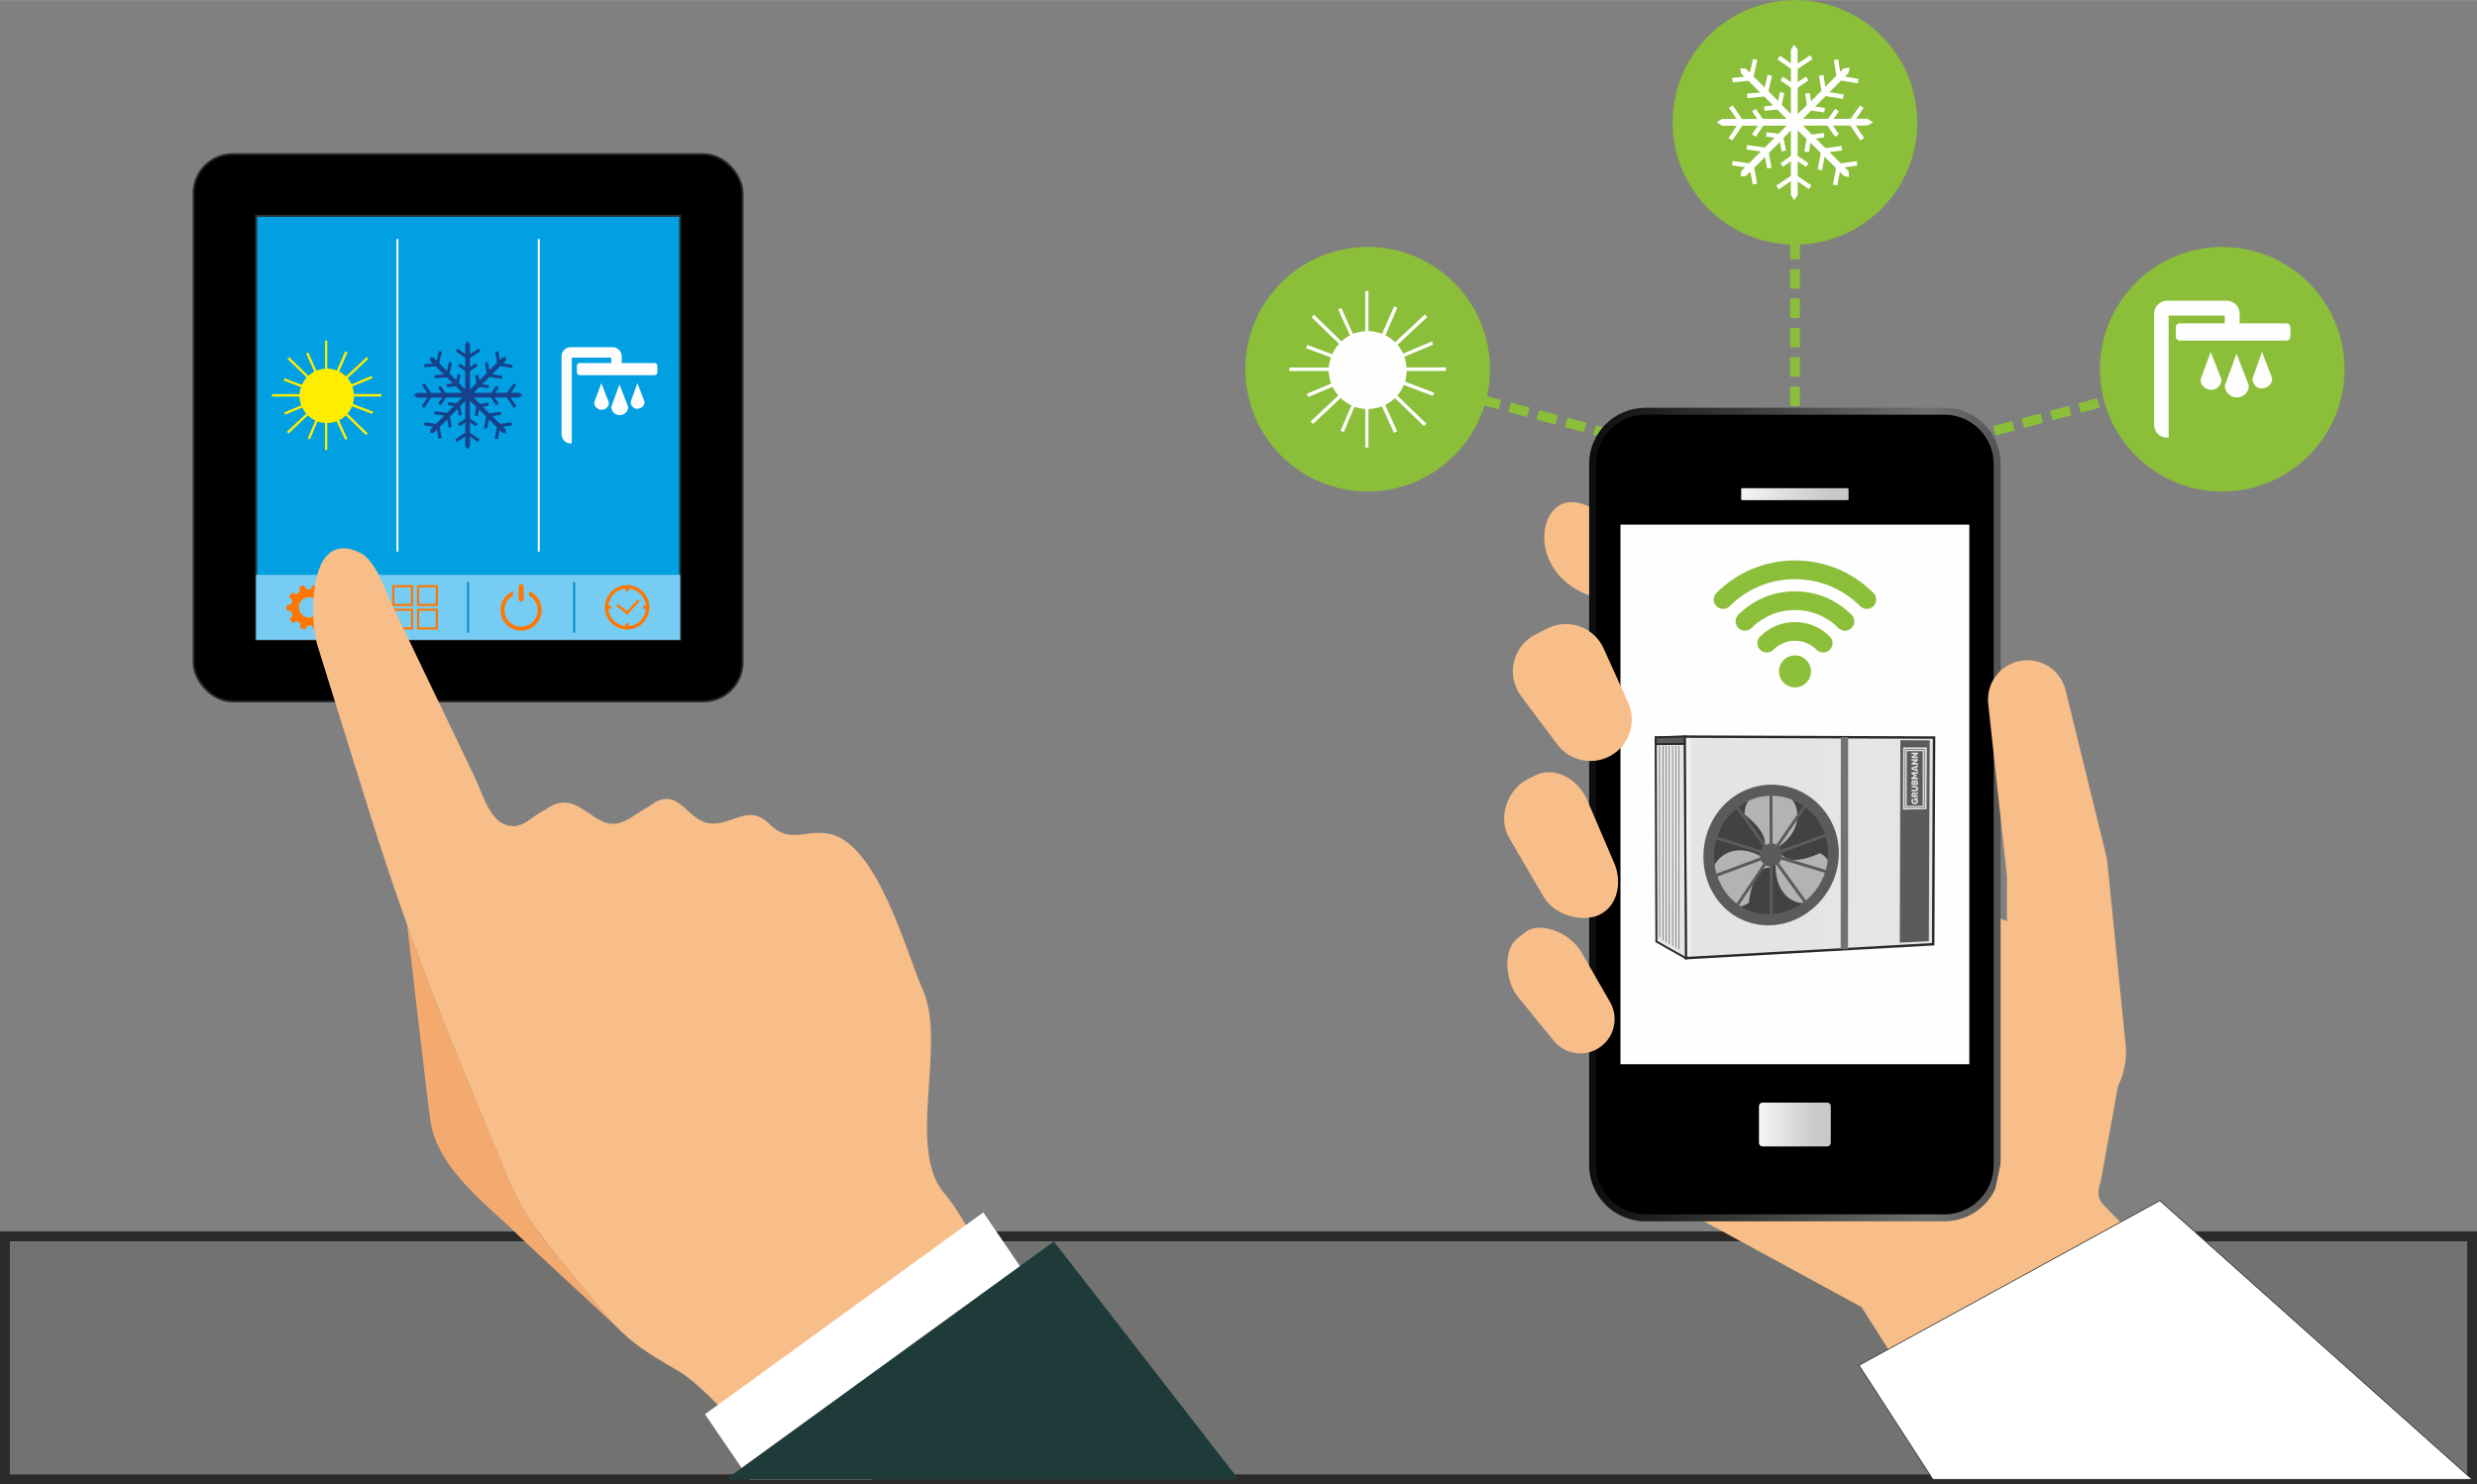 <?xml version="1.0" encoding="UTF-8"?>
<!-- Creator: CorelDRAW X8 -->
<svg xmlns="http://www.w3.org/2000/svg" xmlns:xlink="http://www.w3.org/1999/xlink" xml:space="preserve" width="2990px" height="1792px" version="1.1" style="shape-rendering:geometricPrecision; text-rendering:geometricPrecision; image-rendering:optimizeQuality; fill-rule:evenodd; clip-rule:evenodd" viewBox="0 0 41965 25148">
 <rect x="0" y="0" width="41965" height="25148" fill="#808080" stroke="none"/>
 <defs>
  <style type="text/css">
   <![CDATA[
    .str4 {stroke:#727271;stroke-width:124.337}
    .str3 {stroke:#2B2A29;stroke-width:41.446}
    .str7 {stroke:#FEFEFE;stroke-width:33.156}
    .str5 {stroke:#2B2A29;stroke-width:33.156}
    .str6 {stroke:#008DD2;stroke-width:33.156}
    .str2 {stroke:#2B2A29;stroke-width:12.633}
    .str0 {stroke:#8BBE39;stroke-width:165.782;stroke-dasharray:331.564 165.782}
    .str1 {stroke:#2B2A29;stroke-width:165.782}
    .fil0 {fill:none}
    .fil26 {fill:#FEFEFE}
    .fil1 {fill:#727271}
    .fil11 {fill:#5B5B5B}
    .fil12 {fill:#434242}
    .fil17 {fill:#2B2A29}
    .fil15 {fill:#E4E4E5}
    .fil20 {fill:#77CCF4}
    .fil19 {fill:#00A0E3}
    .fil18 {fill:black}
    .fil22 {fill:#FF7700}
    .fil25 {fill:#FEFEFE;fill-rule:nonzero}
    .fil7 {fill:#FEFEFE;fill-rule:nonzero}
    .fil13 {fill:#B2B3B3;fill-rule:nonzero}
    .fil16 {fill:#5B5B5B;fill-rule:nonzero}
    .fil14 {fill:#5B5B5B;fill-rule:nonzero}
    .fil23 {fill:#FFED00;fill-rule:nonzero}
    .fil2 {fill:#8BBE39;fill-rule:nonzero}
    .fil4 {fill:black;fill-rule:nonzero}
    .fil24 {fill:#17418B;fill-rule:nonzero}
    .fil28 {fill:#1E3B3A;fill-rule:nonzero}
    .fil27 {fill:#F4AA6E;fill-rule:nonzero}
    .fil3 {fill:#F7BE89;fill-rule:nonzero}
    .fil21 {fill:#FF7700;fill-rule:nonzero}
    .fil9 {fill:white;fill-rule:nonzero}
    .fil5 {fill:url(#id0)}
    .fil8 {fill:url(#id1)}
    .fil6 {fill:url(#id2)}
    .fil10 {fill:url(#id3)}
   ]]>
  </style>
  <linearGradient id="id0" gradientUnits="userSpaceOnUse" x1="26923.5" y1="13800.3" x2="33894.2" y2="13800.3">
   <stop offset="0" style="stop-opacity:1; stop-color:#0D0D0D"></stop>
   <stop offset="0.831" style="stop-opacity:1; stop-color:#707070"></stop>
   <stop offset="1" style="stop-opacity:1; stop-color:#545454"></stop>
  </linearGradient>
  <linearGradient id="id1" gradientUnits="userSpaceOnUse" x1="29800.2" y1="19052.6" x2="31017.5" y2="19052.6">
   <stop offset="0" style="stop-opacity:1; stop-color:whitesmoke"></stop>
   <stop offset="0.831" style="stop-opacity:1; stop-color:#C8C8CA"></stop>
   <stop offset="1" style="stop-opacity:1; stop-color:#C8C8CA"></stop>
  </linearGradient>
  <linearGradient id="id2" gradientUnits="userSpaceOnUse" xlink:href="#id1" x1="29499.2" y1="8371.82" x2="31318.4" y2="8371.82">
  </linearGradient>
  <linearGradient id="id3" gradientUnits="userSpaceOnUse" x1="28583.6" y1="14393.4" x2="33041.2" y2="14393.4">
   <stop offset="0" style="stop-opacity:1; stop-color:whitesmoke"></stop>
   <stop offset="0.02" style="stop-opacity:1; stop-color:#E4E4E5"></stop>
   <stop offset="0.98" style="stop-opacity:1; stop-color:#E4E5E6"></stop>
   <stop offset="1" style="stop-opacity:1; stop-color:whitesmoke"></stop>
  </linearGradient>
 </defs>
 <g id="Layer_x0020_1">
  <g id="_1806903086656">
   <line class="fil0 str0" x1="23171" y1="6255" x2="30428" y2="8199"></line>
   <line class="fil0 str0" x1="30428" y1="8199" x2="37782" y2="6229"></line>
   <line class="fil0 str0" x1="30410" y1="2072" x2="30410" y2="8199"></line>
   <path class="fil1 str1" d="M83 20948c14405,0 28659,0 41799,0l0 4117 -41799 0 0 -4117z"></path>
   <path class="fil2" d="M28338 2072c0,-1144 927,-2072 2072,-2072 1144,0 2072,928 2072,2072 0,1145 -928,2072 -2072,2072 -1145,0 -2072,-927 -2072,-2072z"></path>
   <path class="fil2" d="M35577 6255c0,-1145 928,-2072 2072,-2072 1145,0 2072,927 2072,2072 0,1144 -927,2072 -2072,2072 -1144,0 -2072,-928 -2072,-2072z"></path>
   <path class="fil2" d="M21098 6255c0,-1145 928,-2072 2073,-2072 1144,0 2072,927 2072,2072 0,1144 -928,2072 -2072,2072 -1145,0 -2073,-928 -2073,-2072z"></path>
   <path class="fil3" d="M26875 8562c-134,-60 -293,-79 -426,-17 -146,69 -235,225 -268,383 -54,252 15,524 165,734 150,210 375,361 621,441 93,31 214,44 273,-34 35,-46 36,-108 35,-166 -4,-298 -6,-596 -12,-894 -5,-232 -182,-354 -388,-447z"></path>
   <polygon class="fil3" points="32976,24416 31538,22146 27883,20157 28747,13491 34272,15718 34748,19648 35808,23162 "></polygon>
   <path class="fil4" d="M27876 20634l5065 0c493,0 894,-401 894,-894l0 -11880c0,-492 -401,-894 -894,-894l-5065 0c-493,0 -894,402 -894,894l0 11880c0,493 401,894 894,894z"></path>
   <path class="fil5" d="M32941 7025c461,0 836,375 836,835l0 11880c0,461 -375,835 -836,835l-5065 0c-460,0 -835,-374 -835,-835l0 -11880c0,-460 375,-835 835,-835l5065 0zm-5065 13668l5065 0c526,0 953,-427 953,-953l0 -11880c0,-525 -427,-952 -953,-952l-5065 0c-525,0 -953,427 -953,952l0 11880c0,526 428,953 953,953z"></path>
   <path class="fil6" d="M29516 8271l1786 0c9,0 16,7 16,16l0 170c0,9 -7,16 -16,16l-1786 0c-9,0 -17,-7 -17,-16l0 -170c0,-9 8,-16 17,-16z"></path>
   <polygon class="fil7" points="33364,18031 27454,18031 27454,8888 33364,8888 "></polygon>
   <path class="fil8" d="M29861 18681l1096 0c33,0 60,27 60,61l0 621c0,34 -27,61 -60,61l-1096 0c-34,0 -61,-27 -61,-61l0 -621c0,-34 27,-61 61,-61z"></path>
   <path class="fil3" d="M34219 11198l0 0c363,-71 713,166 784,528l690 2812c3,13 5,27 6,40l305 3044c40,266 -2,539 -121,781l-272 1500c-12,68 -25,136 -46,202 -32,102 -10,215 62,298l3539 3671 -6190 0 1061 -5038 -37 -1297 1 -2880c0,-13 0,-25 -2,-38l-315 -2896c-38,-345 195,-661 535,-727z"></path>
   <path class="fil3" d="M26787 16125l487 847c151,256 85,584 -154,761 -255,190 -615,139 -808,-114l-609 -747c-190,-248 -247,-766 -5,-964l123 -100c275,-226 786,10 966,317z"></path>
   <path class="fil3" d="M26017 13134l-127 62c-327,157 -540,642 -314,1013l578 990c206,339 720,448 998,270 263,-168 339,-552 177,-890l-451 -1051c-174,-362 -560,-539 -861,-394z"></path>
   <path class="fil3" d="M26211 10649l-197 100c-388,198 -504,697 -243,1046l612 817c212,283 601,364 909,189 314,-179 441,-569 291,-899l-415 -917c-165,-365 -601,-518 -957,-336z"></path>
   <polygon class="fil9 str2" points="36592,20342 31495,23133 32746,25065 41882,25065 "></polygon>
   <path class="fil10 str3" d="M28540 12480c704,3 1409,5 2113,8 705,3 1410,5 2114,8 -3,584 -5,1168 -8,1752 -2,583 -5,1167 -7,1750 -699,40 -1397,79 -2096,118 -698,39 -1396,79 -2094,118 -4,-626 -8,-1252 -11,-1877 -4,-625 -8,-1252 -11,-1877z"></path>
   <path class="fil0 str4" d="M31249 12490c-1,600 -1,1199 -1,1797 -1,599 -1,1198 -1,1796"></path>
   <path class="fil11" d="M32196 12541c165,1 331,1 497,2 -3,567 -6,1134 -8,1701 -2,567 -4,1134 -7,1701 -164,8 -328,18 -492,26 1,-571 3,-1143 5,-1714 1,-572 3,-1144 5,-1716zm44 1170c1,-175 1,-350 2,-524 0,-175 1,-349 2,-524 133,0 266,0 400,0 -1,175 -2,350 -3,524 0,174 -1,349 -2,523 -133,3 -266,5 -399,7 0,-2 0,-4 0,-6z"></path>
   <path class="fil12" d="M30004 13414c286,-3 545,113 732,302 187,188 303,449 303,740 0,291 -116,558 -302,758 -186,199 -444,330 -728,343 -285,13 -543,-95 -730,-283 -188,-189 -304,-458 -305,-759 -2,-301 112,-576 299,-775 186,-199 445,-323 731,-326z"></path>
   <path class="fil13" d="M30011 14704c0,0 -296,-99 -384,593 -330,232 -750,-187 -608,-579 104,-285 481,-459 919,-142 25,42 49,85 73,128zm-163 -271c0,0 238,-219 -291,-632 -16,-409 554,-577 800,-261 180,230 127,647 -364,889 -49,1 -97,3 -145,4zm311 -17c0,0 58,317 675,39 345,176 196,764 -193,839 -284,56 -607,-188 -554,-746 24,-44 48,-88 72,-132z"></path>
   <path class="fil14" d="M30009 15489c-267,12 -509,-90 -684,-266 -175,-177 -284,-428 -286,-710 -1,-281 106,-539 281,-725 174,-187 416,-303 684,-306 268,-3 509,106 685,283 175,176 284,420 284,693 0,273 -108,524 -283,710 -175,186 -415,309 -681,321zm-5 -2194c-318,3 -606,140 -813,361 -207,221 -333,528 -332,862 2,336 131,634 340,844 207,209 494,329 810,314 316,-15 601,-161 808,-383 207,-221 336,-517 336,-840 0,-323 -129,-612 -337,-821 -208,-210 -495,-340 -812,-337z"></path>
   <path class="fil14" d="M29982 14531c0,181 0,361 1,541 0,180 1,361 1,541 0,34 50,32 50,-2 0,-180 -1,-361 -1,-540 -1,-180 -1,-361 -2,-541 -16,0 -33,1 -49,1z"></path>
   <path class="fil14" d="M30031 14440c0,-180 0,-360 -1,-540 0,-180 -1,-361 -1,-541 -1,-34 -50,-34 -50,0 0,181 0,362 1,542 0,180 1,360 2,540 16,0 33,-1 49,-1z"></path>
   <path class="fil14" d="M30001 14434c-205,-287 -410,-576 -616,-867 -19,-27 -60,4 -40,32 205,291 410,580 616,866 13,-10 26,-20 40,-31z"></path>
   <path class="fil14" d="M29973 14448c-331,-102 -662,-207 -992,-312 -32,-10 -47,40 -16,51 331,104 662,208 992,311 6,-17 11,-33 16,-50z"></path>
   <path class="fil14" d="M29957 14476c-329,122 -659,245 -989,368 -31,12 -15,62 16,50 329,-124 659,-247 989,-369 -5,-16 -10,-33 -16,-49z"></path>
   <path class="fil14" d="M29961 14508c-203,299 -406,600 -609,902 -19,29 21,58 40,29 203,-302 406,-603 609,-902 -13,-9 -27,-19 -40,-29z"></path>
   <path class="fil14" d="M30012 14537c204,285 409,567 613,848 19,26 60,-5 41,-32 -205,-281 -409,-563 -614,-847 -13,10 -27,21 -40,31z"></path>
   <path class="fil14" d="M30040 14523c330,101 661,201 991,300 31,9 47,-40 15,-49 -330,-99 -660,-199 -990,-301 -6,17 -11,34 -16,50z"></path>
   <path class="fil14" d="M30056 14495c330,-120 660,-239 990,-357 32,-12 16,-59 -15,-48 -331,118 -661,237 -991,356 5,16 10,33 16,49z"></path>
   <path class="fil14" d="M30052 14463c203,-296 408,-590 612,-882 19,-29 -21,-58 -41,-30 -204,292 -408,586 -611,883 13,10 27,19 40,29z"></path>
   <path class="fil14" d="M30195 14480c1,108 -84,199 -188,202 -105,3 -189,-82 -190,-191 0,-109 85,-199 189,-202 105,-3 189,83 189,191z"></path>
   <path class="fil15 str5" d="M28050 12493c82,-2 164,-4 245,-7 82,-2 163,-4 245,-6 4,625 7,1252 11,1877 3,625 7,1251 11,1877 -84,-48 -167,-95 -251,-141 -83,-47 -166,-94 -249,-141 -2,-577 -4,-1153 -6,-1729 -2,-577 -4,-1154 -6,-1730z"></path>
   <path class="fil11 str5" d="M28050 12493c82,-2 164,-4 245,-7 82,-2 163,-4 245,-6 0,41 0,82 1,123 -82,1 -164,2 -245,2 -82,1 -164,1 -245,2 0,-38 -1,-76 -1,-114z"></path>
   <path class="fil16" d="M32269 13681l0 -988 340 0 0 994 -340 0 0 -6zm12 -491l0 485 316 0 0 -970 -316 0 0 485z"></path>
   <path class="fil11" d="M32303 13653l0 -463 0 -464 272 0 0 464 0 463 -272 0zm128 -80l20 0 0 -27c11,4 18,12 18,27 0,18 -15,28 -30,28 -15,0 -30,-10 -30,-28 0,-10 4,-17 10,-22l-15 -22c-13,10 -21,25 -21,44 0,32 24,54 56,54 32,0 56,-22 56,-54 0,-16 -6,-27 -16,-35l14 -3 0 -13 -62 0 0 51zm62 -157l-42 23c-6,-10 -16,-17 -29,-17 -21,0 -37,14 -37,42l0 41 108 0 0 -26 -36 0 0 -15c0,-1 0,-1 0,-2l36 -18 0 -28zm-83 63l0 -15c0,-9 4,-15 12,-15 10,0 13,7 13,15l0 15 -25 0zm-25 -136l63 0c15,0 21,7 21,19 0,12 -6,18 -21,18l-63 0 0 27 66 0c30,0 44,-17 44,-45 0,-28 -14,-45 -44,-45l-66 0 0 26zm51 -111l0 0c-4,-8 -11,-12 -21,-12 -18,0 -30,13 -30,39l0 40 108 0 0 -44c0,-28 -14,-39 -33,-39 -11,0 -19,5 -24,16zm-30 29c0,-9 4,-14 12,-14 7,0 11,4 11,14l0 11 -23 0 0 -11zm66 -4l0 15 -25 0 0 -15c0,-10 5,-15 12,-15 7,0 13,5 13,15zm-87 -146l52 32 -52 31 0 28 108 0 0 -26 -64 0 46 -28 0 -10 -46 -28 64 0 0 -27 -108 0 0 28zm108 -119l0 -28 -108 39 0 31 108 39 0 -28 -20 -6 0 -41 20 -6zm-40 41l-45 -14 45 -15 0 29zm-68 -144l63 0 -63 41 0 24 108 0 0 -27 -63 0 63 -42 0 -23 -108 0 0 27zm0 -110l63 0 -63 42 0 23 108 0 0 -27 -63 0 63 -42 0 -23 -108 0 0 27z"></path>
   <path class="fil17" d="M28112 12633c3,0 6,0 8,0 0,1076 0,2163 1,3250 -3,0 -6,0 -8,0 0,-1087 0,-2174 -1,-3250z"></path>
   <path class="fil17" d="M28167 12633c3,0 6,0 8,0 0,1106 1,2202 1,3308 -3,0 -5,-11 -8,-11 0,-1095 0,-2202 -1,-3297z"></path>
   <path class="fil17" d="M28222 12633c3,0 6,0 8,11 0,1102 1,2215 1,3329 -3,-11 -5,-11 -8,-11 0,-1113 0,-2216 -1,-3329z"></path>
   <path class="fil17" d="M28278 12633c2,0 5,0 7,0 1,1126 1,2242 1,3369 -3,0 -5,-11 -8,-11 0,-1116 0,-2242 0,-3358z"></path>
   <path class="fil17" d="M28333 12632c2,0 5,11 7,11 1,1126 1,2263 1,3390 -3,0 -5,0 -8,-11 0,-1126 0,-2253 0,-3390z"></path>
   <path class="fil17" d="M28388 12632c2,0 5,0 7,0 1,1148 1,2284 1,3432 -3,0 -5,-11 -8,-11 0,-1137 0,-2284 0,-3421z"></path>
   <path class="fil17" d="M28443 12632c2,0 5,0 7,0 1,1148 1,2306 1,3454 -2,0 -5,0 -8,-11 0,-1147 0,-2295 0,-3443z"></path>
   <rect class="fil18 str5" x="3280" y="2611" width="9300" height="9272" rx="661" ry="661"></rect>
   <rect class="fil19 str5" x="4338" y="3655" width="7186" height="7186"></rect>
   <rect class="fil20" x="4338" y="9739" width="7186" height="1101"></rect>
   <path class="fil21" d="M5349 10418c-71,62 -179,56 -242,-16 -62,-71 -55,-179 16,-241 71,-63 179,-56 241,15 63,71 56,179 -15,242zm269 -141c-1,-15 -2,-29 -4,-43l-76 -13 -25 -72 50 -57c-15,-26 -33,-49 -54,-70l-69 34 -63 -43 7 -76c-26,-11 -53,-19 -82,-24l-36 68 -76 2 -39 -67c-29,7 -57,17 -83,30l11 76 -61 46 -70 -30c-19,22 -36,46 -50,72l54 55 -22 73 -75 17c-1,15 -2,31 -1,46 0,15 1,29 3,42l76 13 26 72 -51 57c15,26 33,50 54,71l69 -35 62 43 -7 77c27,11 56,20 85,25l36 -68 76 -2 39 66c29,-7 57,-17 83,-30l-11 -76 60 -47 70 31c20,-23 37,-47 50,-73l-54 -55 22 -73 75 -17c1,-15 1,-30 1,-45z"></path>
   <path class="fil21" d="M10653 10608l0 -26c0,-15 -12,-28 -28,-28 -16,0 -28,13 -28,28l0 26c-154,-14 -277,-137 -291,-291l25 0c16,0 28,-13 28,-29 0,-15 -12,-28 -28,-28l-24 0c14,-153 136,-276 290,-289l0 23c0,16 12,29 28,29 16,0 28,-13 28,-29l0 -23c154,13 276,136 290,289l-24 0c-16,0 -28,13 -28,28 0,16 12,29 28,29l24 0c-13,154 -136,277 -290,291zm-28 -695c-208,0 -377,168 -377,376 0,208 169,377 377,377 208,0 377,-169 377,-377 0,-208 -169,-376 -377,-376z"></path>
   <path class="fil21" d="M10794 10172l-168 177 -1 0c-2,0 -4,0 -6,0l-141 -106c-9,-7 -23,-5 -30,4 -7,10 -5,23 4,30l141 107c1,16 15,29 32,29 18,0 32,-15 32,-32 0,-1 0,-2 0,-3l168 -176c8,-9 8,-22 -1,-30 -8,-8 -22,-8 -30,0z"></path>
   <path class="fil22" d="M8964 10015c125,53 213,177 213,321 0,193 -156,349 -348,349 -193,0 -349,-156 -349,-349 0,-144 88,-268 213,-321l0 75c-87,47 -146,140 -146,246 0,156 126,282 282,282 155,0 281,-126 281,-282 0,-106 -59,-199 -146,-246l0 -75zm-135 -122l0 0c23,0 43,20 43,43l0 213c0,23 -20,43 -43,43l0 0c-24,0 -43,-20 -43,-43l0 -213c0,-23 19,-43 43,-43z"></path>
   <path class="fil21" d="M6682 10629l281 0 0 -281 -281 0 0 281zm299 37l-336 0 0 -354 355 0 0 354 -19 0zm-317 -753l336 0 0 354 -355 0 0 -354 19 0zm299 37l-281 0 0 280 281 0 0 -280zm419 0l-280 0 0 280 280 0 0 -280zm-299 -37l336 0 0 354 -354 0 0 -354 18 0zm318 753l-336 0 0 -354 354 0 0 354 -18 0zm-299 -37l280 0 0 -281 -280 0 0 281z"></path>
   <line class="fil0 str6" x1="6134" y1="9860" x2="6134" y2="10719"></line>
   <line class="fil0 str6" x1="7930" y1="9860" x2="7930" y2="10719"></line>
   <line class="fil0 str6" x1="9727" y1="9860" x2="9727" y2="10719"></line>
   <path class="fil23" d="M6462 6717l0 -42 -466 0c-3,-44 -11,-87 -26,-127l342 -142 -16 -39 -340 143c-18,-37 -40,-72 -66,-103l351 -329 -28 -30 -352 329c-33,-33 -72,-61 -115,-83l141 -327 -39 -16 -143 326c-49,-20 -103,-31 -160,-33l0 -475 -38 0 0 476c-39,3 -100,14 -146,33l-138 -308 -37 18 140 307c-37,19 -71,43 -101,71l-326 -316 -29 30 326 315c-33,37 -61,78 -81,124l-295 -111 -14 39 294 111c-13,37 -23,77 -26,118l-466 1 0 41 465 0c2,52 13,102 30,149l-288 120 16 39 289 -121c18,37 41,72 68,103l-329 307 29 30 328 -307c37,36 80,65 127,87l-129 301 38 16 127 -301c41,15 89,24 128,26l0 457 38 0 0 -456c57,-2 110,-13 158,-32l144 314 38 -17 -141 -314c42,-21 81,-48 114,-81l343 333 29 -30 -343 -333c32,-37 58,-79 77,-125l344 130 14 -39 -344 -130c13,-40 17,-83 18,-127l466 0z"></path>
   <polygon class="fil24" points="8858,6697 8789,6654 8656,6654 8745,6525 8701,6495 8591,6654 8389,6654 8451,6565 8407,6535 8324,6654 8025,6655 8123,6556 8278,6579 8285,6526 8170,6509 8293,6385 8500,6419 8508,6366 8340,6339 8477,6201 8675,6234 8684,6181 8523,6155 8564,6114 8580,6049 8507,6057 8467,6098 8443,5950 8391,5958 8420,6145 8290,6275 8268,6135 8215,6143 8244,6322 8120,6445 8105,6348 8052,6357 8071,6492 7962,6598 7962,6286 8092,6199 8060,6155 7962,6221 7962,6063 8140,5947 8109,5902 7962,5999 7962,5834 7921,5776 7882,5834 7882,5998 7754,5906 7722,5950 7882,6063 7882,6221 7789,6155 7758,6199 7882,6286 7882,6599 7774,6487 7805,6349 7753,6338 7731,6442 7616,6328 7659,6143 7607,6131 7572,6283 7440,6152 7486,5957 7434,5945 7396,6108 7347,6059 7283,6055 7291,6116 7331,6156 7187,6170 7192,6223 7380,6205 7517,6342 7361,6356 7365,6409 7566,6391 7672,6496 7565,6506 7570,6560 7721,6545 7831,6655 7549,6655 7466,6535 7422,6565 7484,6656 7304,6656 7193,6495 7149,6525 7239,6656 7068,6656 7003,6694 7068,6736 7242,6736 7144,6882 7188,6912 7306,6736 7492,6736 7421,6837 7465,6868 7557,6735 7832,6735 7737,6830 7594,6813 7588,6866 7689,6878 7574,6994 7363,6964 7355,7017 7527,7041 7387,7181 7192,7153 7184,7206 7340,7228 7292,7276 7289,7337 7349,7333 7402,7279 7430,7432 7482,7422 7448,7233 7576,7105 7601,7243 7653,7233 7622,7059 7752,6928 7772,7040 7825,7030 7795,6883 7882,6792 7882,7093 7759,7180 7788,7224 7882,7157 7882,7330 7710,7446 7738,7491 7882,7394 7882,7555 7921,7618 7962,7555 7962,7396 8096,7488 8125,7444 7962,7331 7962,7157 8061,7224 8090,7180 7962,7093 7962,6791 8067,6892 8042,7041 8096,7050 8115,6938 8236,7058 8199,7254 8251,7264 8282,7104 8417,7238 8380,7434 8432,7443 8462,7284 8509,7331 8572,7344 8566,7274 8520,7229 8670,7209 8662,7156 8473,7181 8340,7049 8489,7029 8482,6976 8292,7002 8178,6888 8279,6874 8271,6821 8131,6841 8025,6735 8314,6734 8406,6867 8450,6837 8379,6734 8586,6734 8705,6912 8750,6882 8650,6734 8789,6734 "></polygon>
   <path class="fil25" d="M10803 6927c0,0 -2,-4 -2,-4l1 0c66,0 119,-50 119,-116 0,-4 0,-2 -106,-274l-16 -44 -114 319 0 3c0,66 52,116 118,116z"></path>
   <path class="fil25" d="M10195 6942l-3 0 1 0c33,0 64,-12 88,-35 23,-23 35,-54 35,-87 0,-4 0,-3 -110,-285l-18 -45 -121 329 0 3c0,68 60,120 128,120z"></path>
   <path class="fil25" d="M10499 7033l1 0c79,0 143,-63 142,-141 0,-4 0,-3 -130,-336l-17 -44 -139 380 0 1c1,78 65,140 143,140z"></path>
   <path class="fil26" d="M9668 7512l19 0 0 -1454 669 0 0 92 -536 0c-26,0 -47,21 -47,48l0 110c0,26 21,48 47,48l1269 0c26,0 48,-22 48,-48l0 -110c0,-27 -22,-48 -48,-48l-556 0 0 -115c0,-85 -70,-154 -154,-154l-711 0c-84,0 -154,69 -154,154l0 1323c0,85 70,154 154,154z"></path>
   <line class="fil0 str7" x1="6733" y1="4048" x2="6733" y2="9345"></line>
   <line class="fil0 str7" x1="9128" y1="4048" x2="9128" y2="9345"></line>
   <g>
    <path class="fil27" d="M8606 19965c-303,-736 -607,-1472 -910,-2208 -283,-688 -546,-1378 -794,-2074l-3 -6c0,0 343,2979 393,3313 124,826 967,1420 1501,1953 103,102 1615,1501 1615,1501l0 -1c-100,-104 -204,-226 -321,-373 -527,-659 -1151,-1304 -1481,-2105z"></path>
    <path class="fil3" d="M16019 20244c-685,-752 27,-2539 -381,-3464 -297,-672 -775,-2515 -1610,-2657 -390,-66 -652,177 -990,-160 -378,-379 -665,70 -1059,-22 -379,-88 -500,-664 -997,-268 -294,150 -492,411 -835,214 -298,-171 -521,-458 -918,-162 -244,110 -385,360 -681,242 -268,-107 -397,-576 -512,-815 -464,-967 -928,-1934 -1392,-2901 -132,-275 -274,-755 -542,-886 -898,-443 -857,1143 -725,1565 292,937 584,1873 875,2809 205,657 421,1303 650,1944 248,696 511,1386 794,2074 303,736 607,1472 910,2208 330,801 954,1446 1481,2105 117,147 221,269 321,373 309,325 575,491 1073,779 594,343 1617,1665 1617,1665l4146 -2594c0,0 -952,-1749 -1225,-2049z"></path>
    <polygon class="fil9" points="18099,22653 14773,25065 12696,25065 11944,23962 16659,20542 "></polygon>
    <polygon class="fil28" points="20983,25065 17855,21035 12298,25065 "></polygon>
   </g>
   <path class="fil25" d="M24497 6284l0 -60 -668 1c-4,-64 -15,-125 -36,-182l488 -204 -22 -55 -487 204c-25,-53 -57,-103 -94,-147l503 -471 -41 -43 -503 470c-48,-47 -104,-87 -165,-118l201 -467 -54 -23 -205 466c-70,-28 -148,-45 -230,-47l0 -679 -54 0 0 680c-55,4 -142,20 -209,47l-196 -440 -54 25 200 440c-53,27 -101,61 -144,101l-466 -452 -41 43 465 451c-47,52 -86,112 -115,177l-422 -159 -21 56 421 158c-18,54 -33,111 -37,170l-667 0 0 60 666 -1c2,75 18,147 42,213l-411 173 23 55 413 -173c26,53 58,103 96,147l-469 440 40 43 470 -440c53,51 114,94 182,125l-185 430 55 23 181 -430c59,21 128,34 183,37l0 653 54 0 0 -652c82,-2 158,-18 227,-45l205 449 55 -24 -202 -449c60,-31 116,-70 164,-116l490 475 42 -42 -491 -476c46,-53 83,-113 110,-179l492 185 21 -55 -492 -186c18,-58 24,-119 25,-182l667 0z"></path>
   <polygon class="fil25" points="31736,2073 31637,2011 31447,2011 31574,1827 31512,1783 31354,2011 31066,2012 31154,1884 31091,1841 30972,2012 30545,2012 30685,1872 30907,1904 30918,1828 30752,1804 30929,1627 31224,1675 31237,1600 30995,1560 31191,1364 31475,1410 31487,1335 31258,1297 31316,1239 31339,1146 31235,1158 31177,1216 31143,1004 31068,1016 31110,1283 30925,1469 30893,1269 30817,1281 30858,1536 30682,1713 30659,1574 30584,1586 30611,1780 30456,1931 30456,1485 30641,1360 30595,1297 30456,1392 30456,1166 30710,1000 30666,936 30456,1075 30456,839 30397,755 30341,839 30341,1072 30157,941 30112,1004 30341,1165 30341,1392 30208,1297 30163,1360 30341,1485 30341,1932 30186,1773 30230,1575 30156,1559 30125,1709 29961,1545 30022,1281 29947,1264 29897,1481 29709,1293 29774,1014 29699,997 29645,1230 29575,1160 29484,1154 29495,1241 29553,1299 29347,1318 29354,1394 29623,1369 29819,1565 29595,1586 29602,1662 29889,1635 30040,1785 29887,1800 29894,1876 30111,1855 30268,2013 29864,2013 29746,1841 29683,1884 29772,2014 29514,2014 29355,1783 29292,1827 29421,2014 29176,2014 29084,2068 29176,2129 29425,2129 29285,2337 29348,2380 29517,2128 29783,2128 29682,2273 29745,2317 29876,2128 30269,2127 30133,2264 29929,2239 29920,2314 30064,2332 29900,2497 29598,2455 29587,2530 29832,2565 29633,2765 29353,2725 29343,2801 29566,2832 29497,2901 29492,2989 29578,2982 29654,2906 29694,3124 29769,3110 29720,2840 29903,2657 29938,2854 30013,2840 29968,2591 30154,2404 30184,2563 30259,2549 30216,2338 30341,2208 30341,2639 30165,2764 30206,2826 30341,2731 30341,2978 30094,3144 30135,3208 30341,3069 30341,3301 30397,3390 30456,3301 30456,3073 30647,3204 30689,3141 30456,2980 30456,2731 30597,2826 30639,2764 30456,2639 30456,2208 30605,2352 30570,2566 30646,2578 30674,2418 30847,2590 30794,2870 30869,2884 30912,2655 31106,2847 31053,3126 31128,3141 31171,2913 31238,2979 31327,2998 31319,2898 31254,2833 31467,2805 31457,2729 31186,2766 30996,2576 31209,2548 31198,2472 30928,2509 30765,2346 30908,2326 30898,2250 30697,2278 30545,2127 30959,2126 31090,2317 31153,2273 31052,2126 31348,2126 31519,2380 31582,2337 31440,2126 31638,2125 "></polygon>
   <g>
    <path class="fil25" d="M38329 6583c0,0 -3,-5 -3,-5l1 0c94,0 170,-72 169,-166 0,-6 0,-3 -151,-390l-22 -62 -162 454 0 4c0,94 74,165 168,165z"></path>
    <path class="fil25" d="M37463 6604l-4 0 2 0c47,0 91,-16 124,-50 33,-33 51,-76 51,-123 0,-6 0,-5 -157,-406l-26 -64 -171 468 0 5c0,96 85,170 181,170z"></path>
    <path class="fil25" d="M37896 6733l2 0c112,0 203,-88 202,-200 0,-6 0,-4 -185,-478l-25 -62 -198 540 0 1c1,112 93,199 204,199z"></path>
    <path class="fil26" d="M36714 7415l27 0 0 -2069 951 0 0 131 -762 0c-37,0 -68,30 -68,68l0 157c0,38 31,68 68,68l1805 0c38,0 69,-30 69,-68l0 -157c0,-38 -31,-68 -69,-68l-791 0 0 -163c0,-121 -99,-220 -219,-220l-1011 0c-121,0 -220,99 -220,220l0 1882c0,121 99,219 220,219z"></path>
   </g>
   <path class="fil2" d="M31739 10045c-355,-355 -827,-550 -1329,-550 -502,0 -974,195 -1329,550 -62,62 -62,163 0,225 31,30 71,46 112,46 40,0 81,-16 112,-46 295,-296 688,-458 1105,-458 417,0 810,162 1105,458 62,61 162,61 224,0 62,-62 62,-163 0,-225zm-1329 -27c-363,0 -703,141 -959,397 -62,62 -62,162 0,224 61,62 162,62 224,0 196,-196 457,-304 735,-304 278,0 539,108 735,304 31,31 72,47 112,47 41,0 81,-16 112,-47 62,-62 62,-162 0,-224 -256,-256 -597,-397 -959,-397zm0 521c-223,0 -433,87 -590,245 -62,62 -62,162 0,224 61,62 162,62 224,0 97,-98 227,-152 366,-152 138,0 269,54 366,152 31,31 72,47 112,47 41,0 81,-16 112,-47 62,-62 62,-162 0,-224 -157,-158 -367,-245 -590,-245zm191 644c106,106 106,277 0,383 -105,106 -277,106 -382,0 -106,-106 -106,-277 0,-383 105,-106 277,-106 382,0z"></path>
  </g>
 </g>
</svg>
